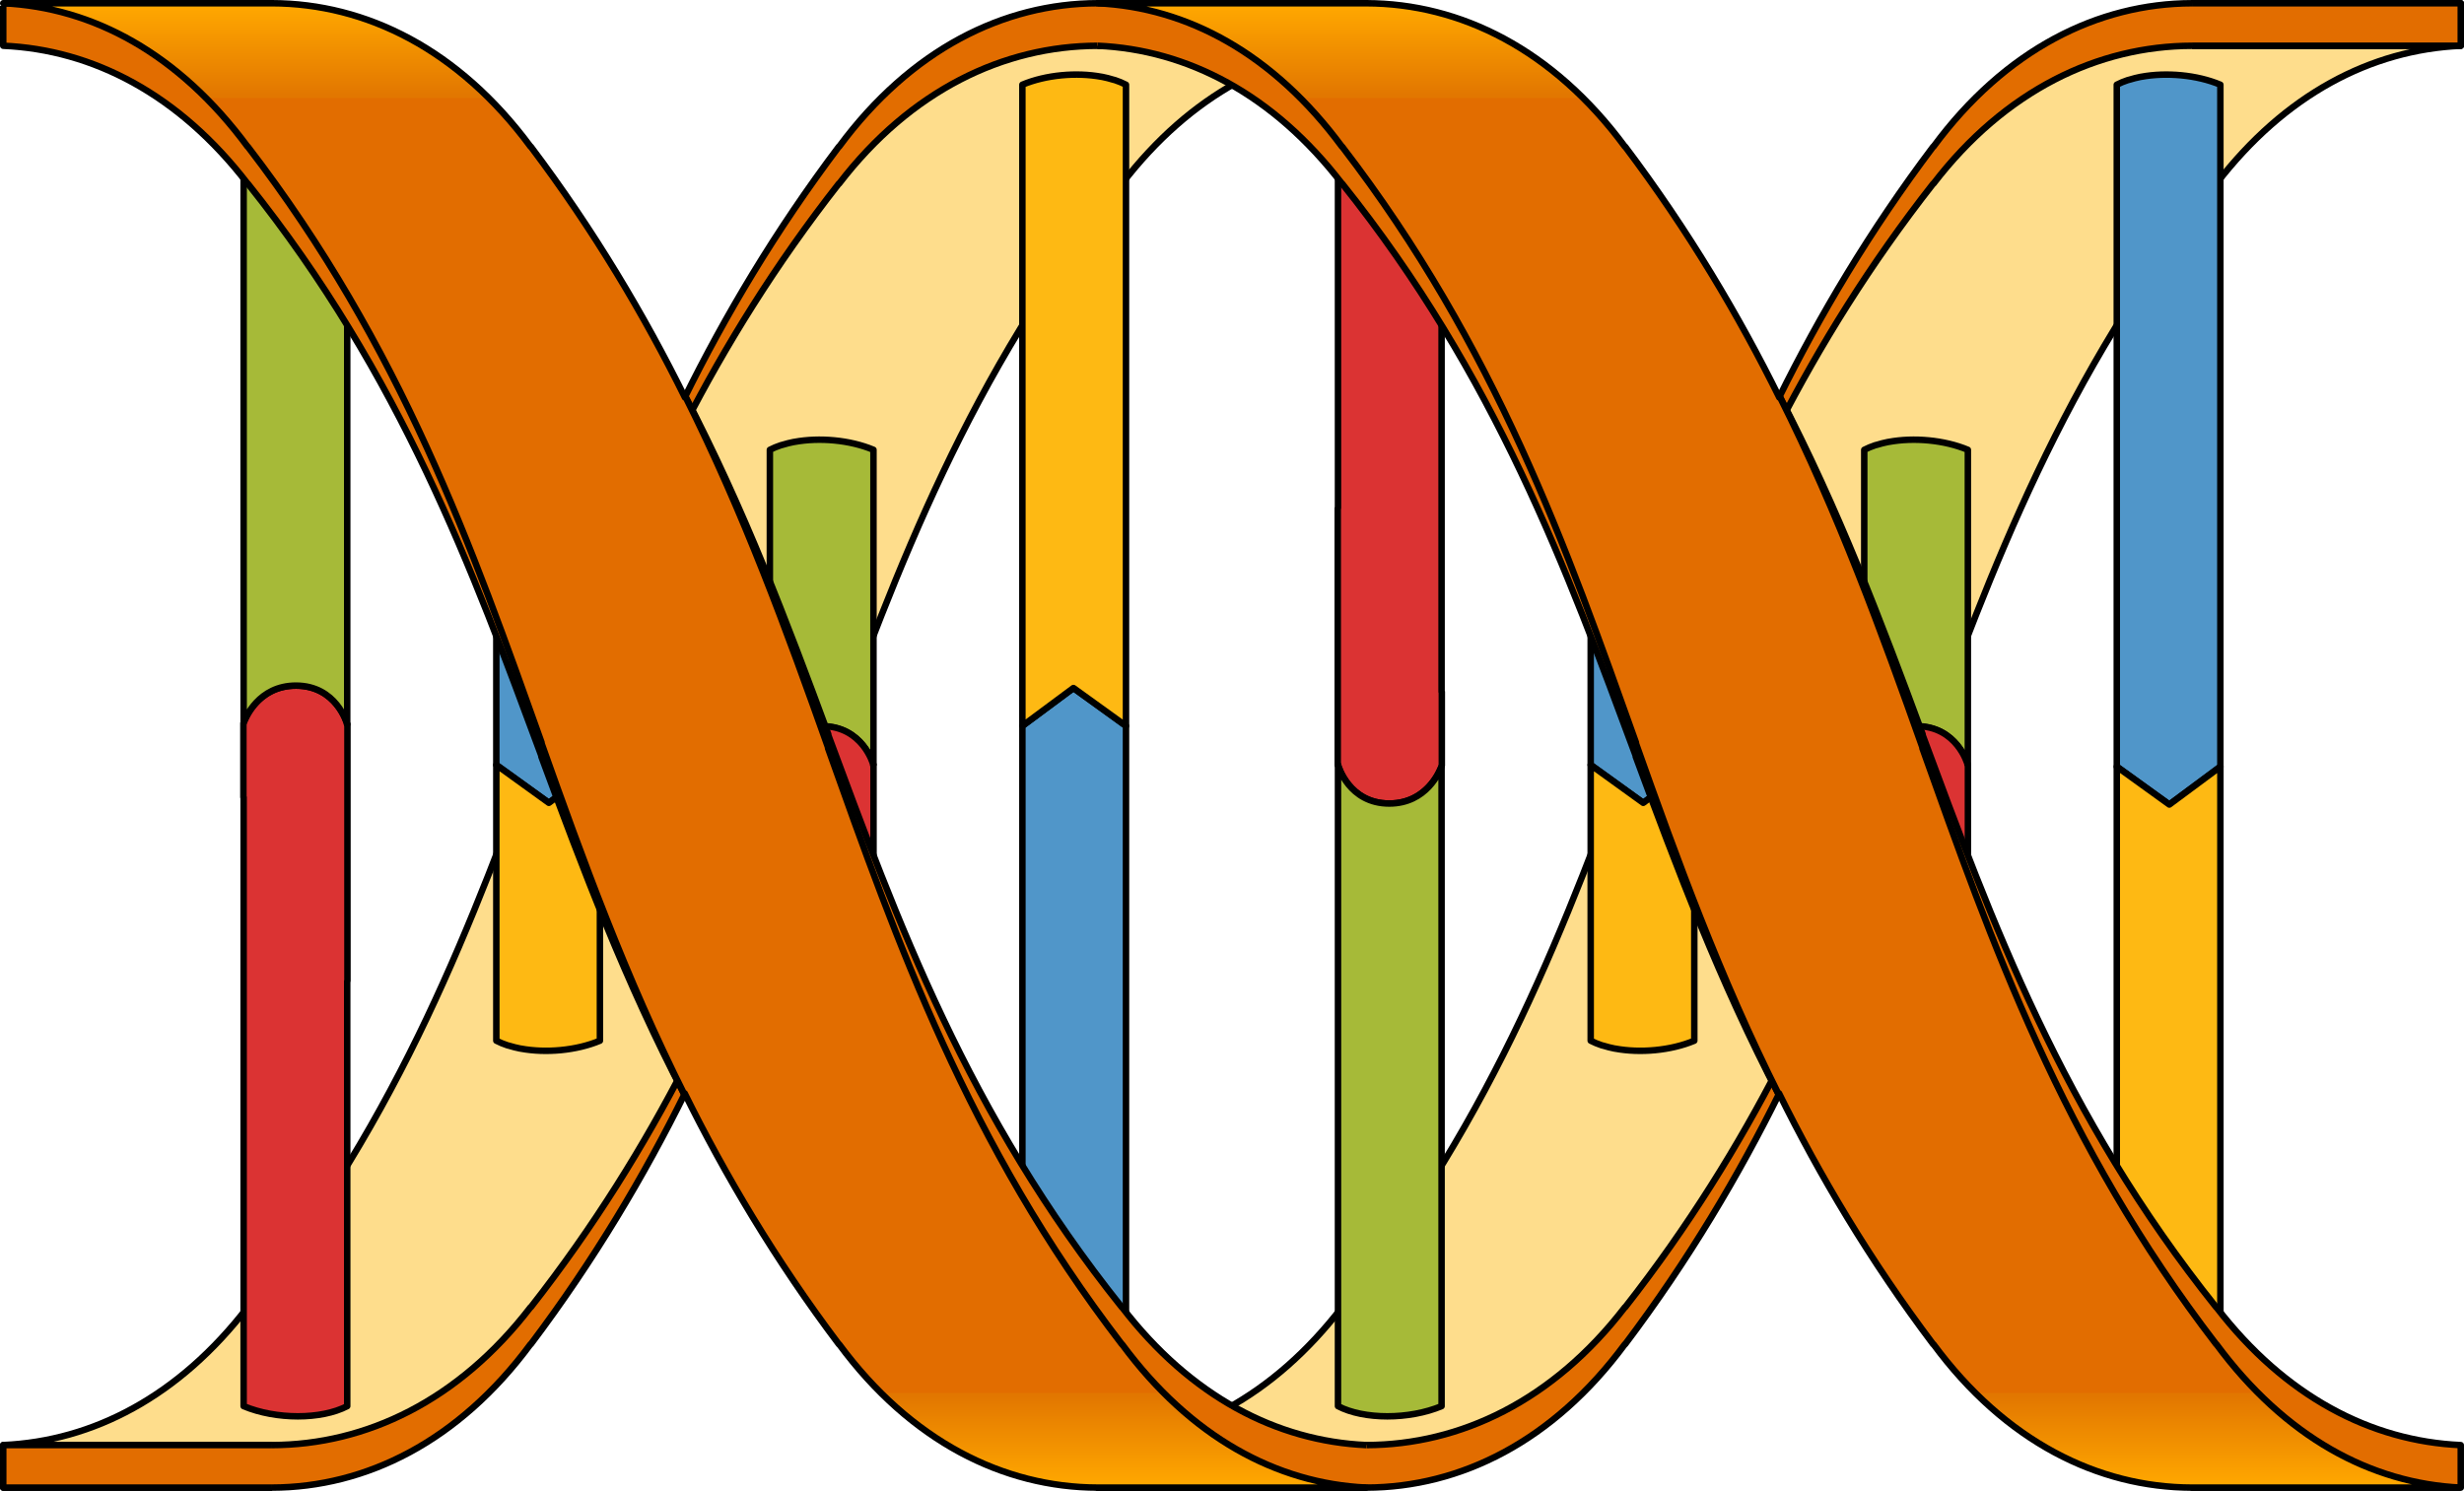<?xml version="1.0" encoding="utf-8"?>
<!-- Generator: Adobe Illustrator 16.0.0, SVG Export Plug-In . SVG Version: 6.00 Build 0)  -->
<!DOCTYPE svg PUBLIC "-//W3C//DTD SVG 1.1//EN" "http://www.w3.org/Graphics/SVG/1.1/DTD/svg11.dtd">
<svg version="1.1" id="Layer_1" xmlns="http://www.w3.org/2000/svg" xmlns:xlink="http://www.w3.org/1999/xlink" x="0px" y="0px"
	 width="168.04px" height="101.688px" viewBox="0 0 168.04 101.688" enable-background="new 0 0 168.04 101.688"
	 xml:space="preserve">
<g>
	<g>
		<path fill="#E26D00" d="M74.855,101.466c6.115-0.282,11.984-3.446,16.664-9.781h0.013c10.526-13.698,15.314-27.396,20.039-40.652
			h-0.021c2.821-7.954,5.741-15.994,9.776-24.034l0.021,47.572c-2.744,5.55-6.184,11.37-10.515,17.114h-0.017
			c-4.896,6.629-11.218,9.767-17.632,9.781H74.855z"/>
		<path fill="none" stroke="#000000" stroke-width="0.442" stroke-linejoin="round" stroke-miterlimit="10" d="M74.855,101.466
			c6.115-0.282,11.984-3.446,16.664-9.781h0.013c10.526-13.698,15.314-27.396,20.039-40.652h-0.021
			c2.821-7.954,5.741-15.994,9.776-24.034l0.021,47.572c-2.744,5.55-6.184,11.37-10.515,17.114h-0.017
			c-4.896,6.629-11.218,9.767-17.632,9.781H74.855z"/>
		<path fill="#FEDD8C" d="M74.855,98.565c6.115-0.271,11.984-3.313,16.664-9.402h0.013c10.526-13.166,15.314-26.332,20.039-39.075
			h-0.021c2.821-7.646,5.741-15.373,9.776-23.102l0.021,45.727c-2.744,5.335-6.184,10.93-10.515,16.45h-0.017
			c-4.896,6.372-11.218,9.389-17.632,9.402H74.855z"/>
		<path fill="none" stroke="#000000" stroke-width="0.442" stroke-linejoin="round" stroke-miterlimit="10" d="M74.855,98.565
			c6.115-0.271,11.984-3.313,16.664-9.402h0.013c10.526-13.166,15.314-26.332,20.039-39.075h-0.021
			c2.821-7.646,5.741-15.373,9.776-23.102l0.021,45.727c-2.744,5.335-6.184,10.93-10.515,16.45h-0.017
			c-4.896,6.372-11.218,9.389-17.632,9.402H74.855z"/>
		<rect x="74.855" y="98.565" fill="#E26D00" width="18.329" height="2.9"/>
		<polyline fill="none" stroke="#000000" stroke-width="0.442" stroke-linejoin="round" stroke-miterlimit="10" points="
			93.185,98.565 74.855,98.565 74.855,101.466 93.185,101.466 		"/>
	</g>
	<g>
		<path fill="#E26D00" d="M93.185,0.222C87.069,0.504,81.2,3.668,76.521,10.003h-0.013C65.98,23.701,61.193,37.398,56.469,50.655
			h0.021c-2.821,7.954-5.741,15.994-9.776,24.034l-0.021-47.572c2.744-5.55,6.184-11.37,10.515-17.114h0.017
			c4.896-6.629,11.218-9.767,17.632-9.781H93.185z"/>
		<path fill="none" stroke="#000000" stroke-width="0.442" stroke-linejoin="round" stroke-miterlimit="10" d="M93.185,0.222
			C87.069,0.504,81.2,3.668,76.521,10.003h-0.013C65.98,23.701,61.193,37.398,56.469,50.655h0.021
			c-2.821,7.954-5.741,15.994-9.776,24.034l-0.021-47.572c2.744-5.55,6.184-11.37,10.515-17.114h0.017
			c4.896-6.629,11.218-9.767,17.632-9.781H93.185z"/>
		<path fill="#FEDD8C" d="M93.185,3.122C87.069,3.394,81.2,6.435,76.521,12.524h-0.013C65.98,25.69,61.193,38.856,56.469,51.6h0.021
			c-2.821,7.646-5.741,15.373-9.776,23.102l-0.021-45.727c2.744-5.335,6.184-10.93,10.515-16.45h0.017
			c4.896-6.372,11.218-9.389,17.632-9.402H93.185z"/>
		<path fill="none" stroke="#000000" stroke-width="0.442" stroke-linejoin="round" stroke-miterlimit="10" d="M93.185,3.122
			C87.069,3.394,81.2,6.435,76.521,12.524h-0.013C65.98,25.69,61.193,38.856,56.469,51.6h0.021
			c-2.821,7.646-5.741,15.373-9.776,23.102l-0.021-45.727c2.744-5.335,6.184-10.93,10.515-16.45h0.017
			c4.896-6.372,11.218-9.389,17.632-9.402H93.185z"/>
		<rect x="74.855" y="0.222" fill="#E26D00" width="18.329" height="2.9"/>
		<polyline fill="none" stroke="#000000" stroke-width="0.442" stroke-linejoin="round" stroke-miterlimit="10" points="
			74.855,3.122 93.185,3.122 93.185,0.222 74.855,0.222 		"/>
	</g>
	<g>
		<g>
			<g>
				<path fill="#A6BA38" d="M56.087,49.551c-2.76,0-3.584,2.586-3.584,2.586c0-14.807,0-6.648,0-21.455
					c0.228-0.119,0.478-0.222,0.744-0.311c0.045-0.015,0.096-0.023,0.142-0.037c0.23-0.07,0.469-0.135,0.72-0.183
					c0.022-0.005,0.047-0.007,0.07-0.011c1.694-0.313,3.775-0.136,5.39,0.541c0,14.838,0,6.617,0,21.455
					C59.568,52.137,58.847,49.551,56.087,49.551z"/>
			</g>
			<g>
				<path fill="none" stroke="#000000" stroke-width="0.442" stroke-linejoin="round" stroke-miterlimit="10" d="M56.087,49.551
					c-2.76,0-3.584,2.586-3.584,2.586c0-14.807,0-6.648,0-21.455c0.228-0.119,0.478-0.222,0.744-0.311
					c0.045-0.015,0.096-0.023,0.142-0.037c0.23-0.07,0.469-0.135,0.72-0.183c0.022-0.005,0.047-0.007,0.07-0.011
					c1.694-0.313,3.775-0.136,5.39,0.541c0,14.838,0,6.617,0,21.455C59.568,52.137,58.847,49.551,56.087,49.551z"/>
			</g>
		</g>
		<g>
			<path fill="#DB3333" d="M59.542,52.16v-0.047c0,0-0.722-2.586-3.481-2.586s-3.584,2.586-3.584,2.586v6.346h0.03
				c0,6.833,0-0.107,0,12.531c2.209,0.926,5.299,0.926,7.066,0c0-14.807,0-4.023,0-18.83H59.542z"/>
			<path fill="none" stroke="#000000" stroke-width="0.442" stroke-linejoin="round" stroke-miterlimit="10" d="M59.542,52.16
				v-0.047c0,0-0.722-2.586-3.481-2.586s-3.584,2.586-3.584,2.586v6.346h0.03c0,6.833,0-0.107,0,12.531
				c2.209,0.926,5.299,0.926,7.066,0c0-14.807,0-4.023,0-18.83H59.542z"/>
		</g>
	</g>
	<g>
		<g>
			<g>
				<path fill="#5096C9" d="M76.79,49.514l-3.584-2.586l-3.481,2.586c0,14.838,0,31.676,0,46.514c2.209,0.926,5.299,0.926,7.065,0
					C76.79,81.221,76.79,64.32,76.79,49.514z"/>
			</g>
			<path fill="none" stroke="#000000" stroke-width="0.442" stroke-linejoin="round" stroke-miterlimit="10" d="M75.114,96.568
				c0.024-0.005,0.048-0.006,0.07-0.011c0.251-0.049,0.489-0.112,0.72-0.183c0.046-0.014,0.097-0.022,0.142-0.037
				c0.267-0.089,0.517-0.191,0.744-0.311c0-14.807,0-31.707,0-46.514l-3.584-2.586l-3.481,2.586c0,14.838,0,31.676,0,46.514
				C71.339,96.704,73.42,96.88,75.114,96.568z"/>
		</g>
		<g>
			<g>
				<path fill="#FEB913" d="M76.79,49.514l-3.584-2.586l-3.481,2.586c0-14.838,0-28.898,0-43.736c2.209-0.926,5.299-0.926,7.065,0
					C76.79,20.584,76.79,34.707,76.79,49.514z"/>
			</g>
			<path fill="none" stroke="#000000" stroke-width="0.442" stroke-linejoin="round" stroke-miterlimit="10" d="M73.206,46.928
				l3.584,2.586c0-14.807,0-28.93,0-43.736c-0.228-0.119-0.478-0.222-0.744-0.311c-0.045-0.015-0.096-0.023-0.142-0.037
				c-0.23-0.07-0.469-0.135-0.72-0.183c-0.022-0.005-0.046-0.007-0.07-0.011c-1.694-0.313-3.775-0.136-5.39,0.541
				c0,14.838,0,28.898,0,43.736L73.206,46.928z"/>
		</g>
	</g>
	<path fill="#E26D00" d="M76.521,89.164h-0.013C65.98,75.998,61.193,62.832,56.469,50.089h0.021
		c-2.821-7.646-5.741-15.373-9.776-23.102l-0.021,45.727c2.744,5.335,6.184,10.93,10.515,16.45h0.017
		c4.896,6.372,11.218,9.389,17.632,9.402v2.9h18.329v-2.9C87.069,98.295,81.2,95.254,76.521,89.164z"/>
	<path fill="none" stroke="#000000" stroke-width="0.442" stroke-linejoin="round" stroke-miterlimit="10" d="M93.185,98.566
		c-6.115-0.271-11.984-3.313-16.664-9.402h-0.013C65.98,75.998,61.193,62.832,56.469,50.089h0.021
		c-2.821-7.646-5.741-15.373-9.776-23.102l-0.021,45.727c2.744,5.335,6.184,10.93,10.515,16.45h0.017
		c4.896,6.372,11.218,9.389,17.632,9.402v2.9h18.329"/>
	<g>
		<g>
			<path fill="#E26D00" d="M167.819,0.222c-6.115,0.282-11.984,3.446-16.664,9.781h-0.013
				c-10.527,13.698-15.314,27.396-20.039,40.652h0.021c-2.821,7.954-5.741,15.994-9.776,24.034l-0.021-47.572
				c2.744-5.55,6.183-11.37,10.515-17.114h0.017c4.896-6.629,11.218-9.767,17.632-9.781H167.819z"/>
			<path fill="none" stroke="#000000" stroke-width="0.442" stroke-linejoin="round" stroke-miterlimit="10" d="M167.819,0.222
				c-6.115,0.282-11.984,3.446-16.664,9.781h-0.013c-10.527,13.698-15.314,27.396-20.039,40.652h0.021
				c-2.821,7.954-5.741,15.994-9.776,24.034l-0.021-47.572c2.744-5.55,6.183-11.37,10.515-17.114h0.017
				c4.896-6.629,11.218-9.767,17.632-9.781H167.819z"/>
			<path fill="#FEDD8C" d="M167.819,3.122c-6.115,0.271-11.984,3.313-16.664,9.402h-0.013
				C140.615,25.69,135.828,38.856,131.104,51.6h0.021c-2.821,7.646-5.741,15.373-9.776,23.102l-0.021-45.727
				c2.744-5.335,6.183-10.93,10.515-16.45h0.017c4.896-6.372,11.218-9.389,17.632-9.402H167.819z"/>
			<path fill="none" stroke="#000000" stroke-width="0.442" stroke-linejoin="round" stroke-miterlimit="10" d="M167.819,3.122
				c-6.115,0.271-11.984,3.313-16.664,9.402h-0.013C140.615,25.69,135.828,38.856,131.104,51.6h0.021
				c-2.821,7.646-5.741,15.373-9.776,23.102l-0.021-45.727c2.744-5.335,6.183-10.93,10.515-16.45h0.017
				c4.896-6.372,11.218-9.389,17.632-9.402H167.819z"/>
			<rect x="149.49" y="0.222" fill="#E26D00" width="18.329" height="2.9"/>
			<polyline fill="none" stroke="#000000" stroke-width="0.442" stroke-linejoin="round" stroke-miterlimit="10" points="
				149.49,3.122 167.819,3.122 167.819,0.222 149.49,0.222 			"/>
		</g>
		<g>
			<g>
				<g>
					<path fill="#5096C9" d="M144.36,52.291l3.584,2.586l3.481-2.586c0-14.838,0-31.676,0-46.514c-2.209-0.926-5.299-0.926-7.065,0
						C144.36,20.584,144.36,37.484,144.36,52.291z"/>
				</g>
				<path fill="none" stroke="#000000" stroke-width="0.442" stroke-linejoin="round" stroke-miterlimit="10" d="M146.036,5.236
					c-0.023,0.005-0.048,0.006-0.07,0.011c-0.251,0.049-0.489,0.112-0.72,0.183c-0.046,0.014-0.097,0.022-0.142,0.037
					c-0.267,0.089-0.517,0.191-0.744,0.311c0,14.807,0,31.707,0,46.514l3.584,2.586l3.481-2.586c0-14.838,0-31.676,0-46.514
					C149.811,5.101,147.73,4.925,146.036,5.236z"/>
			</g>
			<g>
				<g>
					<path fill="#FEB913" d="M144.36,52.291l3.584,2.586l3.481-2.586c0,14.838,0,28.898,0,43.736c-2.209,0.926-5.299,0.926-7.065,0
						C144.36,81.221,144.36,67.098,144.36,52.291z"/>
				</g>
				<path fill="none" stroke="#000000" stroke-width="0.442" stroke-linejoin="round" stroke-miterlimit="10" d="M147.944,54.877
					l-3.584-2.586c0,14.807,0,28.93,0,43.736c0.228,0.119,0.478,0.222,0.744,0.311c0.045,0.015,0.096,0.023,0.142,0.037
					c0.23,0.07,0.469,0.135,0.72,0.183c0.022,0.005,0.047,0.007,0.07,0.011c1.694,0.313,3.774,0.136,5.39-0.541
					c0-14.838,0-28.898,0-43.736L147.944,54.877z"/>
			</g>
		</g>
		<g>
			<g>
				<g>
					<g>
						<path fill="#A6BA38" d="M130.722,49.551c-2.76,0-3.584,2.586-3.584,2.586c0-14.807,0-6.648,0-21.455
							c0.228-0.119,0.478-0.222,0.744-0.311c0.045-0.015,0.096-0.023,0.142-0.037c0.23-0.07,0.469-0.135,0.72-0.183
							c0.022-0.005,0.047-0.007,0.07-0.011c1.694-0.313,3.775-0.136,5.39,0.541c0,14.838,0,6.617,0,21.455
							C134.203,52.137,133.481,49.551,130.722,49.551z"/>
					</g>
					<g>
						<path fill="none" stroke="#000000" stroke-width="0.442" stroke-linejoin="round" stroke-miterlimit="10" d="M130.722,49.551
							c-2.76,0-3.584,2.586-3.584,2.586c0-14.807,0-6.648,0-21.455c0.228-0.119,0.478-0.222,0.744-0.311
							c0.045-0.015,0.096-0.023,0.142-0.037c0.23-0.07,0.469-0.135,0.72-0.183c0.022-0.005,0.047-0.007,0.07-0.011
							c1.694-0.313,3.775-0.136,5.39,0.541c0,14.838,0,6.617,0,21.455C134.203,52.137,133.481,49.551,130.722,49.551z"/>
					</g>
				</g>
				<g>
					<path fill="#DB3333" d="M134.177,52.16v-0.047c0,0-0.722-2.586-3.481-2.586s-3.584,2.586-3.584,2.586v6.346h0.03
						c0,6.833,0-0.107,0,12.531c2.209,0.926,5.299,0.926,7.066,0c0-14.807,0-4.023,0-18.83H134.177z"/>
					<path fill="none" stroke="#000000" stroke-width="0.442" stroke-linejoin="round" stroke-miterlimit="10" d="M134.177,52.16
						v-0.047c0,0-0.722-2.586-3.481-2.586s-3.584,2.586-3.584,2.586v6.346h0.03c0,6.833,0-0.107,0,12.531
						c2.209,0.926,5.299,0.926,7.066,0c0-14.807,0-4.023,0-18.83H134.177z"/>
				</g>
			</g>
		</g>
		<g>
			<path fill="#E26D00" d="M151.155,89.164h-0.013c-10.527-13.166-15.314-26.332-20.039-39.075h0.021
				c-2.821-7.646-5.741-15.373-9.776-23.102l-0.021,45.727c2.744,5.335,6.183,10.93,10.515,16.45h0.017
				c4.896,6.372,11.218,9.389,17.632,9.402v2.9h18.329v-2.9C161.704,98.295,155.835,95.254,151.155,89.164z"/>
			<path fill="none" stroke="#000000" stroke-width="0.442" stroke-linejoin="round" stroke-miterlimit="10" d="M167.819,101.467
				H149.49v-2.9c-6.414-0.014-12.736-3.03-17.632-9.402h-0.017c-4.332-5.521-7.771-11.115-10.515-16.45l0.021-45.727
				c4.035,7.729,6.955,15.456,9.776,23.102h-0.021c4.725,12.743,9.512,25.909,20.039,39.075h0.013
				c4.68,6.09,10.549,9.131,16.664,9.402V101.467"/>
		</g>
	</g>
	<g>
		<path fill="#E26D00" d="M0.221,101.466c6.115-0.282,11.984-3.446,16.664-9.781h0.013c10.527-13.698,15.314-27.396,20.039-40.652
			h-0.021c2.821-7.954,5.741-15.994,9.776-24.034l0.021,47.572c-2.744,5.55-6.184,11.37-10.515,17.114h-0.017
			c-4.896,6.629-11.218,9.767-17.632,9.781H0.221z"/>
		<path fill="none" stroke="#000000" stroke-width="0.442" stroke-linejoin="round" stroke-miterlimit="10" d="M0.221,101.466
			c6.115-0.282,11.984-3.446,16.664-9.781h0.013c10.527-13.698,15.314-27.396,20.039-40.652h-0.021
			c2.821-7.954,5.741-15.994,9.776-24.034l0.021,47.572c-2.744,5.55-6.184,11.37-10.515,17.114h-0.017
			c-4.896,6.629-11.218,9.767-17.632,9.781H0.221z"/>
		<path fill="#FEDD8C" d="M0.221,98.565c6.115-0.271,11.984-3.313,16.664-9.402h0.013c10.527-13.166,15.314-26.332,20.039-39.075
			h-0.021c2.821-7.646,5.741-15.373,9.776-23.102l0.021,45.727c-2.744,5.335-6.184,10.93-10.515,16.45h-0.017
			c-4.896,6.372-11.218,9.389-17.632,9.402H0.221z"/>
		<path fill="none" stroke="#000000" stroke-width="0.442" stroke-linejoin="round" stroke-miterlimit="10" d="M0.221,98.565
			c6.115-0.271,11.984-3.313,16.664-9.402h0.013c10.527-13.166,15.314-26.332,20.039-39.075h-0.021
			c2.821-7.646,5.741-15.373,9.776-23.102l0.021,45.727c-2.744,5.335-6.184,10.93-10.515,16.45h-0.017
			c-4.896,6.372-11.218,9.389-17.632,9.402H0.221z"/>
		<rect x="0.221" y="98.565" fill="#E26D00" width="18.329" height="2.9"/>
		<path fill="#DB3333" d="M23.695,49.396H23.68l-0.016-0.012V49.35c0,0-0.722-2.586-3.481-2.586s-3.584,2.586-3.584,2.586v5.029
			h0.016c0,13.552,0,28.329,0,41.531c2.209,0.926,5.299,0.926,7.065,0c0-9.191,0-19.189,0-28.993
			c0.005-0.003,0.011-0.004,0.016-0.007C23.695,52.104,23.695,64.203,23.695,49.396z"/>
		<path fill="none" stroke="#000000" stroke-width="0.442" stroke-linejoin="round" stroke-miterlimit="10" d="M23.695,49.396
			H23.68l-0.016-0.012V49.35c0,0-0.722-2.586-3.481-2.586s-3.584,2.586-3.584,2.586v5.029h0.016c0,13.552,0,28.329,0,41.531
			c2.209,0.926,5.299,0.926,7.065,0c0-9.191,0-19.189,0-28.993c0.005-0.003,0.011-0.004,0.016-0.007
			C23.695,52.104,23.695,64.203,23.695,49.396z"/>
		<path fill="#A6BA38" d="M20.183,46.764c2.76,0,3.481,2.586,3.481,2.586v0.035l0.016,0.012c0-14.807,0-28.93,0-43.736
			c-1.767-0.926-4.856-0.926-7.065,0c0,14.808,0,28.841,0,43.646C16.732,48.978,17.627,46.764,20.183,46.764z"/>
		<path fill="none" stroke="#000000" stroke-width="0.442" stroke-linejoin="round" stroke-miterlimit="10" d="M20.183,46.764
			c2.76,0,3.481,2.586,3.481,2.586v0.035l0.016,0.012c0-14.807,0-28.93,0-43.736c-1.767-0.926-4.856-0.926-7.065,0
			c0,14.808,0,28.841,0,43.646C16.732,48.978,17.627,46.764,20.183,46.764z"/>
		<polyline fill="none" stroke="#000000" stroke-width="0.442" stroke-linejoin="round" stroke-miterlimit="10" points="
			18.55,98.565 0.221,98.565 0.221,101.466 18.55,101.466 		"/>
	</g>
	<g>
		<g>
			<g>
				<path fill="#5096C9" d="M33.848,52.174l3.584,2.586l3.48-2.586c0-14.838,0-6.577,0-21.415c-2.208-0.926-5.298-0.926-7.064,0
					C33.848,45.565,33.848,37.367,33.848,52.174z"/>
			</g>
			<path fill="none" stroke="#000000" stroke-width="0.442" stroke-linejoin="round" stroke-miterlimit="10" d="M35.523,30.218
				c-0.023,0.005-0.049,0.006-0.07,0.011c-0.251,0.049-0.489,0.112-0.72,0.183c-0.046,0.014-0.097,0.022-0.142,0.037
				c-0.267,0.089-0.517,0.191-0.744,0.311c0,14.807,0,6.608,0,21.415l3.584,2.586l3.48-2.586c0-14.838,0-6.577,0-21.415
				C39.299,30.082,37.218,29.906,35.523,30.218z"/>
		</g>
		<g>
			<g>
				<path fill="#FEB913" d="M33.848,52.174l3.584,2.586l3.48-2.586c0,14.838,0,3.971,0,18.809c-2.208,0.926-5.298,0.926-7.064,0
					C33.848,56.176,33.848,66.98,33.848,52.174z"/>
			</g>
			<path fill="none" stroke="#000000" stroke-width="0.442" stroke-linejoin="round" stroke-miterlimit="10" d="M37.432,54.76
				l-3.584-2.586c0,14.807,0,4.002,0,18.809c0.228,0.119,0.478,0.222,0.744,0.311c0.045,0.015,0.096,0.023,0.142,0.037
				c0.23,0.07,0.469,0.135,0.72,0.183c0.021,0.005,0.047,0.007,0.07,0.011c1.694,0.313,3.775,0.136,5.389-0.541
				c0-14.838,0-3.971,0-18.809L37.432,54.76z"/>
		</g>
	</g>
	<path fill="#E26D00" d="M16.885,12.523h0.013c10.527,13.166,15.314,26.332,20.039,39.075h-0.021
		c2.821,7.646,5.741,15.373,9.776,23.102l0.021-45.727c-2.744-5.335-6.184-10.93-10.515-16.45h-0.017
		C31.286,6.151,24.964,3.135,18.55,3.121v-2.9H0.221v2.9C6.336,3.393,12.205,6.434,16.885,12.523z"/>
	<path fill="none" stroke="#000000" stroke-width="0.442" stroke-linejoin="round" stroke-miterlimit="10" d="M0.221,0.221H18.55
		v2.9c6.414,0.014,12.736,3.03,17.632,9.402h0.017c4.331,5.521,7.771,11.115,10.515,16.45L46.692,74.7
		c-4.035-7.729-6.955-15.456-9.776-23.102h0.021c-4.725-12.743-9.512-25.909-20.039-39.075h-0.013
		c-4.68-6.09-10.549-9.131-16.664-9.402V0.396"/>
	<path fill="#DB3333" d="M91.232,52.174h0.016l0.016,0.012v0.035c0,0,0.722,2.586,3.481,2.586s3.584-2.586,3.584-2.586v-5.029
		h-0.016c0-13.552,0-28.329,0-41.531c-2.209-0.926-5.299-0.926-7.065,0c0,9.191,0,19.189,0,28.993
		c-0.005,0.003-0.011,0.004-0.016,0.007C91.232,49.467,91.232,37.367,91.232,52.174z"/>
	<path fill="none" stroke="#000000" stroke-width="0.442" stroke-linejoin="round" stroke-miterlimit="10" d="M91.232,52.174h0.016
		l0.016,0.012v0.035c0,0,0.722,2.586,3.481,2.586s3.584-2.586,3.584-2.586v-5.029h-0.016c0-13.552,0-28.329,0-41.531
		c-2.209-0.926-5.299-0.926-7.065,0c0,9.191,0,19.189,0,28.993c-0.005,0.003-0.011,0.004-0.016,0.007
		C91.232,49.467,91.232,37.367,91.232,52.174z"/>
	<path fill="#A6BA38" d="M94.745,54.807c-2.76,0-3.481-2.586-3.481-2.586v-0.035l-0.016-0.012c0,14.807,0,28.93,0,43.736
		c1.767,0.926,4.856,0.926,7.065,0c0-14.808,0-28.841,0-43.646C98.195,52.593,97.301,54.807,94.745,54.807z"/>
	<path fill="none" stroke="#000000" stroke-width="0.442" stroke-linejoin="round" stroke-miterlimit="10" d="M94.745,54.807
		c-2.76,0-3.481-2.586-3.481-2.586v-0.035l-0.016-0.012c0,14.807,0,28.93,0,43.736c1.767,0.926,4.856,0.926,7.065,0
		c0-14.808,0-28.841,0-43.646C98.195,52.593,97.301,54.807,94.745,54.807z"/>
	<g>
		<g>
			<g>
				<path fill="#5096C9" d="M108.482,52.174l3.584,2.586l3.481-2.586c0-14.838,0-6.577,0-21.415c-2.209-0.926-5.299-0.926-7.065,0
					C108.482,45.565,108.482,37.367,108.482,52.174z"/>
			</g>
			<path fill="none" stroke="#000000" stroke-width="0.442" stroke-linejoin="round" stroke-miterlimit="10" d="M110.158,30.218
				c-0.023,0.005-0.048,0.006-0.07,0.011c-0.251,0.049-0.489,0.112-0.72,0.183c-0.046,0.014-0.097,0.022-0.142,0.037
				c-0.267,0.089-0.518,0.191-0.744,0.311c0,14.807,0,6.608,0,21.415l3.584,2.586l3.481-2.586c0-14.838,0-6.577,0-21.415
				C113.934,30.082,111.853,29.906,110.158,30.218z"/>
		</g>
		<g>
			<g>
				<path fill="#FEB913" d="M108.482,52.174l3.584,2.586l3.481-2.586c0,14.838,0,3.971,0,18.809c-2.209,0.926-5.299,0.926-7.065,0
					C108.482,56.176,108.482,66.98,108.482,52.174z"/>
			</g>
			<path fill="none" stroke="#000000" stroke-width="0.442" stroke-linejoin="round" stroke-miterlimit="10" d="M112.066,54.76
				l-3.584-2.586c0,14.807,0,4.002,0,18.809c0.227,0.119,0.478,0.222,0.744,0.311c0.045,0.015,0.096,0.023,0.142,0.037
				c0.23,0.07,0.469,0.135,0.72,0.183c0.022,0.005,0.047,0.007,0.07,0.011c1.694,0.313,3.775,0.136,5.39-0.541
				c0-14.838,0-3.971,0-18.809L112.066,54.76z"/>
		</g>
	</g>
	<g>
		<path fill="#E26D00" d="M91.52,12.523h0.013c10.526,13.166,15.314,26.332,20.039,39.075h-0.021
			c2.821,7.646,5.741,15.373,9.776,23.102l0.021-45.727c-2.744-5.335-6.184-10.93-10.515-16.45h-0.017
			c-4.896-6.372-11.218-9.389-17.632-9.402v-2.9H74.855v2.9C80.971,3.393,86.84,6.434,91.52,12.523z"/>
		<path fill="none" stroke="#000000" stroke-width="0.442" stroke-linejoin="round" stroke-miterlimit="10" d="M74.855,3.121
			c6.115,0.271,11.984,3.313,16.664,9.402h0.013c10.526,13.166,15.314,26.332,20.039,39.075h-0.021
			c2.821,7.646,5.741,15.373,9.776,23.102l0.021-45.727c-2.744-5.335-6.184-10.93-10.515-16.45h-0.017
			c-4.896-6.372-11.218-9.389-17.632-9.402v-2.9H74.855"/>
	</g>
	<path fill="#E26D00" d="M76.521,91.686h-0.013C65.98,77.987,61.193,64.29,56.469,51.033h0.021
		c-2.821-7.954-5.741-15.994-9.776-24.034v0.117c-2.744-5.55-6.184-11.37-10.515-17.114h-0.017
		C31.286,3.373,24.964,0.235,18.55,0.221H0.221c6.115,0.282,11.984,3.446,16.664,9.781h0.013
		C27.425,23.7,32.212,37.397,36.937,50.654h-0.021c2.821,7.954,5.741,15.994,9.776,24.034v-0.117
		c2.744,5.55,6.184,11.37,10.515,17.114h0.017c4.896,6.629,11.218,9.767,17.632,9.781h18.329
		C87.069,101.185,81.2,98.021,76.521,91.686z"/>
	<linearGradient id="SVGID_1_" gradientUnits="userSpaceOnUse" x1="76.635" y1="101.242" x2="76.635" y2="95.251">
		<stop  offset="0" style="stop-color:#FFA700"/>
		<stop  offset="1" style="stop-color:#E27700"/>
	</linearGradient>
	<path fill="url(#SVGID_1_)" d="M74.855,101.467h18.329c-4.93-0.228-9.697-2.331-13.813-6.454H60.085
		C64.466,99.369,69.63,101.455,74.855,101.467z"/>
	
		<linearGradient id="SVGID_2_" gradientUnits="userSpaceOnUse" x1="2751.415" y1="1182.32" x2="2751.415" y2="1176.329" gradientTransform="matrix(-1 0 0 -1 2768.186 1182.766)">
		<stop  offset="0" style="stop-color:#FFA700"/>
		<stop  offset="1" style="stop-color:#E27700"/>
	</linearGradient>
	<path fill="url(#SVGID_2_)" d="M18.55,0.221H0.221c4.93,0.228,9.697,2.331,13.813,6.454H33.32
		C28.939,2.318,23.775,0.232,18.55,0.221z"/>
	
		<path fill="none" stroke="#000000" stroke-width="0.442" stroke-linecap="round" stroke-linejoin="round" stroke-miterlimit="10" d="
		M76.521,91.686h-0.013C65.98,77.987,61.193,64.29,56.469,51.033h0.021c-2.821-7.954-5.741-15.994-9.776-24.034v0.117
		c-2.744-5.55-6.184-11.37-10.515-17.114h-0.017C31.286,3.373,24.964,0.235,18.55,0.221H0.221
		c6.115,0.282,11.984,3.446,16.664,9.781h0.013C27.425,23.7,32.212,37.397,36.937,50.654h-0.021
		c2.821,7.954,5.741,15.994,9.776,24.034v-0.117c2.744,5.55,6.184,11.37,10.515,17.114h0.017c4.896,6.629,11.218,9.767,17.632,9.781
		h18.329C87.069,101.185,81.2,98.021,76.521,91.686z"/>
	<path fill="#E26D00" d="M151.155,91.686h-0.013c-10.527-13.698-15.314-27.396-20.039-40.652h0.021
		c-2.821-7.954-5.741-15.994-9.776-24.034v0.117c-2.744-5.55-6.184-11.37-10.515-17.114h-0.017
		c-4.896-6.629-11.218-9.767-17.632-9.781H74.855c6.115,0.282,11.984,3.446,16.664,9.781h0.013
		c10.526,13.698,15.314,27.396,20.039,40.652h-0.021c2.821,7.954,5.741,15.994,9.776,24.034v-0.117
		c2.744,5.55,6.183,11.37,10.515,17.114h0.017c4.896,6.629,11.218,9.767,17.632,9.781h18.329
		C161.704,101.185,155.835,98.021,151.155,91.686z"/>
	<linearGradient id="SVGID_3_" gradientUnits="userSpaceOnUse" x1="151.269" y1="101.242" x2="151.269" y2="95.251">
		<stop  offset="0" style="stop-color:#FFA700"/>
		<stop  offset="1" style="stop-color:#E27700"/>
	</linearGradient>
	<path fill="url(#SVGID_3_)" d="M149.49,101.467h18.329c-4.93-0.228-9.697-2.331-13.813-6.454H134.72
		C139.101,99.369,144.265,101.455,149.49,101.467z"/>
	
		<linearGradient id="SVGID_4_" gradientUnits="userSpaceOnUse" x1="2676.78" y1="1182.32" x2="2676.78" y2="1176.329" gradientTransform="matrix(-1 0 0 -1 2768.186 1182.766)">
		<stop  offset="0" style="stop-color:#FFA700"/>
		<stop  offset="1" style="stop-color:#E27700"/>
	</linearGradient>
	<path fill="url(#SVGID_4_)" d="M93.185,0.221H74.855c4.93,0.228,9.697,2.331,13.813,6.454h19.287
		C103.574,2.318,98.41,0.232,93.185,0.221z"/>
	
		<path fill="none" stroke="#000000" stroke-width="0.442" stroke-linecap="round" stroke-linejoin="round" stroke-miterlimit="10" d="
		M151.155,91.686h-0.013c-10.527-13.698-15.314-27.396-20.039-40.652h0.021c-2.821-7.954-5.741-15.994-9.776-24.034v0.117
		c-2.744-5.55-6.184-11.37-10.515-17.114h-0.017c-4.896-6.629-11.218-9.767-17.632-9.781H74.855
		c6.115,0.282,11.984,3.446,16.664,9.781h0.013c10.526,13.698,15.314,27.396,20.039,40.652h-0.021
		c2.821,7.954,5.741,15.994,9.776,24.034v-0.117c2.744,5.55,6.183,11.37,10.515,17.114h0.017c4.896,6.629,11.218,9.767,17.632,9.781
		h18.329C161.704,101.185,155.835,98.021,151.155,91.686z"/>
</g>
</svg>
